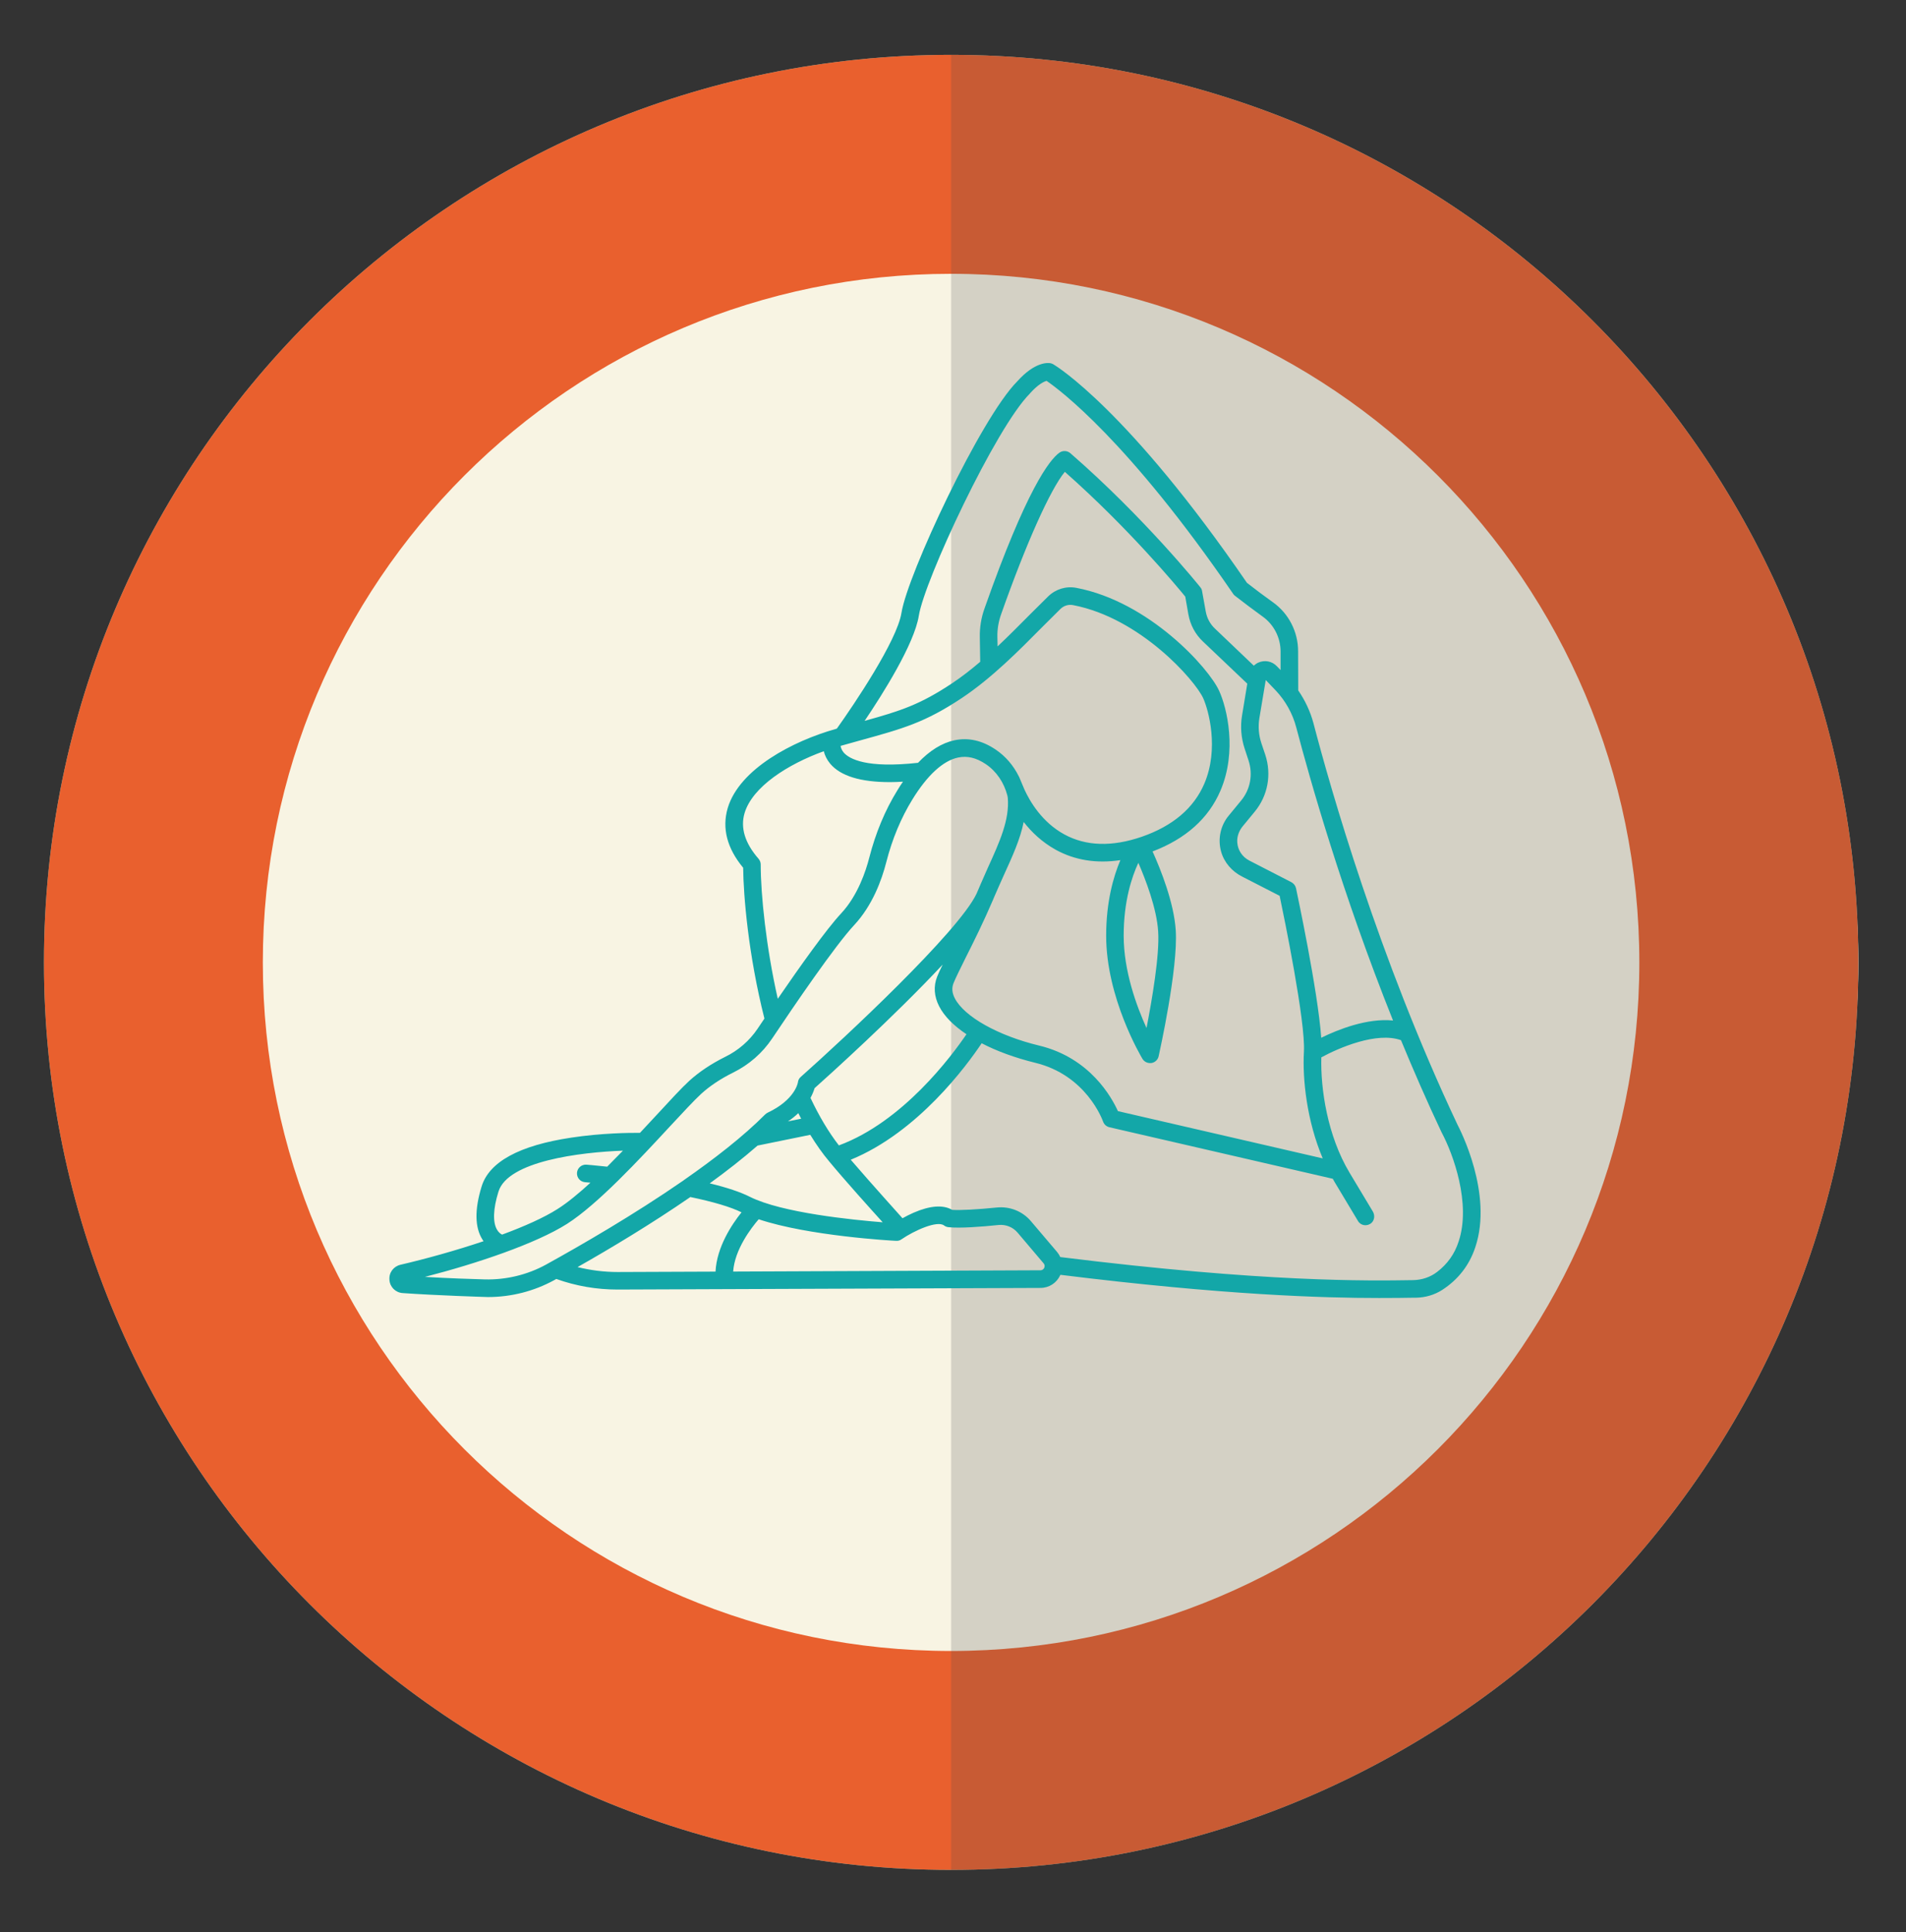 <?xml version="1.0" encoding="utf-8"?>
<!-- Generator: Adobe Illustrator 16.0.3, SVG Export Plug-In . SVG Version: 6.00 Build 0)  -->
<!DOCTYPE svg PUBLIC "-//W3C//DTD SVG 1.1//EN" "http://www.w3.org/Graphics/SVG/1.1/DTD/svg11.dtd">
<svg version="1.1" id="Capa_1" xmlns="http://www.w3.org/2000/svg" xmlns:xlink="http://www.w3.org/1999/xlink" x="0px" y="0px"
	 width="1024px" height="1037.703px" viewBox="0 586.297 1024 1037.703" enable-background="new 0 586.297 1024 1037.703"
	 xml:space="preserve">
<rect x="0" y="586.297" width="1024" height="1037.703" fill="#333333" stroke="none"/>
<path fill="#73C0B9" d="M998.381,1103.116c0,269.158-218.152,487.337-487.442,487.337c-269.142,0-487.321-218.179-487.321-487.337
	c0-269.185,218.179-487.366,487.321-487.366C780.229,615.75,998.381,833.932,998.381,1103.116"/>
<path fill="#F8F4E3" d="M998.381,1103.178c0,204.107-165.523,369.721-369.781,369.721c-204.197,0-369.781-165.613-369.781-369.721
	c0-204.259,165.584-369.839,369.781-369.839C832.858,733.338,998.381,898.919,998.381,1103.178"/>
<path fill="#E9602E" d="M998.381,1103.116c0,269.158-218.152,487.337-487.442,487.337c-269.142,0-487.321-218.179-487.321-487.337
	c0-269.185,218.179-487.366,487.321-487.366C780.229,615.75,998.381,833.932,998.381,1103.116"/>
<path fill="#F8F4E3" d="M880.736,1103.178c0,204.107-165.524,369.721-369.797,369.721c-204.182,0-369.736-165.613-369.736-369.721
	c0-204.259,165.554-369.839,369.736-369.839C715.211,733.338,880.736,898.919,880.736,1103.178"/>
<g opacity="0.2">
	<g>
		<defs>
			<rect id="SVGID_1_" x="510.999" y="615.75" width="487.382" height="974.794"/>
		</defs>
		<clipPath id="SVGID_2_">
			<use xlink:href="#SVGID_1_"  overflow="visible"/>
		</clipPath>
		<path clip-path="url(#SVGID_2_)" fill="#44484B" d="M998.381,1103.059c0,269.185-218.212,487.485-487.382,487.485V615.75
			C780.169,615.75,998.381,834.023,998.381,1103.059"/>
	</g>
</g>
<path fill="#13A7A8" d="M782.995,1190.178c-42.463-89.947-68.234-180.677-77.348-215.533c-1.683-6.285-4.481-12.24-8.18-17.593
	l-0.062-21.021c0-10.437-5.051-20.299-13.531-26.314c-4.753-3.399-9.445-6.887-13.955-10.436
	c-63.664-92.745-102.37-116.383-103.962-117.317c-0.467-0.271-0.992-0.48-1.492-0.6c-1.35-0.271-8.373-0.993-18.011,9.805
	c-19.607,19.727-58.838,103.482-62.148,124.262c-2.358,14.945-25.424,49.14-34.702,62.13c-0.212,0.091-0.481,0.149-0.739,0.24
	c-22.749,6.406-51.575,21.353-57.889,42.403c-3.174,10.767-0.435,21.563,8.286,32.088c0.149,14.978,2.766,46.794,11.427,80.988
	c-1.324,1.896-2.526,3.729-3.669,5.444c-4.315,6.404-10.313,11.666-17.427,15.126c-7.547,3.758-14.013,8.088-19.308,12.9
	c-4.044,3.699-10.254,10.437-17.473,18.256c-2.827,3.067-5.879,6.283-8.992,9.652c-5.502-0.061-20.72,0.121-36.823,2.557
	c-27.998,4.181-44.193,13.021-48.255,26.254c-3.818,12.422-3.667,22.014,0.469,28.509c0.18,0.302,0.359,0.604,0.57,0.871
	c-14.929,5.023-31.005,9.476-44.583,12.632c-3.789,0.873-6.314,4.241-5.971,8.121c0.241,3.849,3.293,6.855,7.142,7.097
	c17.609,1.262,45.142,2.135,45.788,2.135c12.481,0,24.736-3.127,35.666-9.112c0.301-0.211,0.679-0.39,1.038-0.6
	c10.602,3.788,21.654,5.684,32.87,5.684c0.152,0,227.235-0.873,227.235-0.873c4.646,0,8.674-2.617,10.645-6.828
	c0-0.059,0.03-0.119,0.06-0.211c88.1,10.919,141.299,12.452,171.193,12.452c7.488,0,13.502-0.061,18.315-0.152h1.503
	c5.052-0.088,9.924-1.473,14.135-4.178c8.6-5.564,14.615-13.294,17.802-22.978C802.242,1227.32,784.38,1192.856,782.995,1190.178
	 M748.412,1134.334c-13.955-1.415-29.714,4.902-38.584,9.263c-1.773-25.263-13.052-77.86-13.563-80.385
	c-0.332-1.385-1.266-2.529-2.528-3.19l-22.585-11.607c-3.697-1.924-6.165-5.532-6.436-9.774c-0.21-3.098,0.934-6.195,2.919-8.601
	l6.436-7.819c7.096-8.568,9.171-19.998,5.714-30.554l-2.136-6.346c-1.413-4.3-1.774-8.872-1.054-13.321l3.43-20.509l5.322,5.562
	c5.321,5.624,9.171,12.54,11.098,19.998C703.633,1004.357,720.925,1065.736,748.412,1134.334 M402.93,1229.033
	c-5.112-2.586-12.388-5.021-21.624-7.248c9.144-6.615,17.926-13.502,25.713-20.299l28.299-5.772
	c3.234,5.261,6.588,10.044,10.166,14.283c8.088,9.804,22.6,25.922,28.735,32.69C457.918,1241.395,419.982,1237.574,402.93,1229.033
	 M428.883,1184.073c0.556,0.992,1.052,2.046,1.534,3.007l-7.081,1.415C425.471,1187.08,427.349,1185.577,428.883,1184.073
	 M450.686,1201.397c-5.517-7.128-10.629-15.698-15.246-25.503c1.141-2.136,1.82-3.968,2.194-5.233
	c7.053-6.284,42.674-38.342,68.822-66.37c-1.263,2.587-2.285,4.721-2.961,6.466c-2.06,5.143-1.655,10.676,1.083,15.967
	c2.736,5.324,7.788,10.407,14.661,14.978C511.194,1153.49,485.061,1188.706,450.686,1201.397 M512.984,1122.425
	c-1.504-2.889-1.729-5.563-0.706-8.15c1.203-2.979,3.607-7.759,6.585-13.803c4.314-8.541,9.608-19.218,14.6-30.885
	c0.122-0.241,0.586-1.354,0.679-1.625c1.728-4.06,3.518-7.969,5.2-11.759c4.585-10.075,8.782-19.216,10.631-28.509
	c4.15,5.383,9.79,10.796,17.187,14.916c10.255,5.653,21.925,7.52,34.766,5.593c-3.729,8.782-7.64,22.345-7.64,40.599
	c0,33.382,18.738,64.809,19.517,66.134c0.903,1.441,2.438,2.254,4.092,2.254c0.181,0,0.482-0.03,0.752-0.03
	c1.894-0.332,3.396-1.743,3.819-3.579c0.421-1.956,10.525-47.125,9.202-67.695c-0.962-14.944-8.18-32.87-12.451-42.343
	c17.773-6.766,30.073-17.714,36.45-32.599c9.111-21.23,3.548-44.419-0.693-53.681c-5.563-12.27-37.562-47.848-76.701-55.275
	c-5.488-1.054-11.112,0.663-15.125,4.571c-3.144,3.066-6.378,6.285-9.79,9.715c-5.488,5.532-11.338,11.427-17.397,17.142
	l-0.121-4.994c-0.091-4.208,0.618-8.359,2.03-12.3c13.49-38.222,26.45-67.032,34.209-76.444
	c34.026,30.043,60.071,61.319,64.702,67.003l1.683,9.594c1.022,5.624,3.7,10.645,7.82,14.524l23.818,22.646l-2.798,16.992
	c-1.022,5.981-0.511,12.146,1.385,17.893l2.075,6.316c2.465,7.427,1.022,15.547-3.971,21.563l-6.707,8.148
	c-4.39,5.322-5.924,12.479-4.059,19.217c1.624,5.894,5.894,10.735,11.338,13.474l20.119,10.313
	c2.465,11.762,13.952,67.548,13.052,83.696c-0.843,14.826,1.564,37.17,10.105,57.32l-110.039-25.384
	c-3.338-7.337-14.917-28.567-42.254-35.187C536.289,1142.513,518.067,1132.289,512.984,1122.425 M493.211,995.936
	c-27.712,3.069-36.856-2.073-39.878-5.442c-1.114-1.292-1.564-2.616-1.729-3.64c3.759-1.082,7.218-2.044,10.45-2.917
	c23.217-6.405,34.826-9.592,54.749-22.825c16.075-10.735,30.523-25.321,43.261-38.191c3.428-3.369,6.602-6.618,9.682-9.624
	c1.745-1.714,4.271-2.526,6.737-2.046c36.118,6.886,65.47,40.268,69.921,49.953c2.886,6.404,8.661,27.154,0.6,45.981
	c-5.652,13.112-16.899,22.674-33.529,28.448c-16.03,5.532-30.059,5.083-41.637-1.232c-12.044-6.558-18.541-17.743-21.474-24.149
	c-0.359-0.842-2.148-5.022-2.735-6.495c-0.093-0.181-0.181-0.39-0.302-0.604c-2.872-5.771-7.051-10.704-12.36-14.284
	c-7.261-4.932-14.72-6.614-22.224-5.02C506.021,985.29,499.494,989.35,493.211,995.936 M611.578,1049.646
	c3.91,9.021,9.864,24.449,10.646,36.841c0.841,12.692-3.339,36.898-6.256,51.876c-5.293-11.64-12.27-30.494-12.27-49.562
	C603.699,1070.308,608.031,1057.257,611.578,1049.646 M493.645,916.903c3.053-19.066,41.201-100.775,59.591-119.18
	c0.06-0.091,0.12-0.122,0.15-0.209c4.464-4.963,7.547-6.317,8.901-6.677c6.901,4.69,43.847,32.089,100.234,114.37
	c0.24,0.39,0.601,0.751,0.992,1.052c4.842,3.759,9.835,7.518,14.825,11.125c6.016,4.273,9.624,11.277,9.655,18.678v10.072
	l-1.956-2.015c-2.588-2.767-6.616-3.578-10.164-1.922c-0.813,0.388-1.563,0.961-2.285,1.563l-20.75-19.788
	c-2.708-2.528-4.422-5.745-5.055-9.323l-1.953-10.828c-0.092-0.751-0.393-1.533-0.934-2.136c-0.299-0.39-30.102-37.5-69.86-72.023
	c-1.667-1.415-4.074-1.534-5.849-0.271c-5.367,3.819-17.743,19.788-40.223,83.571c-1.818,5.024-2.676,10.286-2.555,15.668
	l0.21,13.055c-4.856,4.15-9.91,8.089-15.054,11.518c-17.244,11.457-27.501,14.795-47.046,20.209
	C474.158,959.157,491.241,932.121,493.645,916.903 M408.69,1050.55c0-1.144-0.436-2.226-1.174-3.099
	c-7.307-8.358-9.833-16.63-7.487-24.537c4.254-14.138,23.185-26.197,42.553-33.201c0.526,2.193,1.64,4.539,3.459,6.733
	c5.532,6.558,16.252,9.865,32.027,9.865c2.24,0,4.616-0.091,7.05-0.241c-1.022,1.474-1.999,2.977-2.992,4.632
	c-6.615,10.675-11.697,22.886-15.126,36.239c-1.804,7.037-6.15,20.269-15.054,29.832c-7.938,8.481-22.237,28.629-34.086,45.892
	C411.578,1094.907,408.69,1066.638,408.69,1050.55 M267.059,1246.717c-2.404-3.969-2.136-11.278,0.737-20.48
	c5.023-16.389,43.848-21.173,66.884-22.013c-2.827,2.916-5.669,5.773-8.465,8.6c-6.677-0.721-10.933-1.08-11.113-1.08
	c-2.586-0.214-4.902,1.743-5.112,4.33c-0.195,2.614,1.713,4.872,4.33,5.082c0.045,0,1.053,0.091,2.903,0.271
	c-6.317,5.773-12.345,10.766-17.683,14.134c-7.202,4.602-17.819,9.325-29.772,13.743
	C269.001,1248.943,267.917,1248.192,267.059,1246.717 M260.474,1273.363c-7.985-0.211-19.323-0.604-32.194-1.355
	c27.788-7.125,59.711-17.892,76.372-28.479c16.45-10.494,38.779-34.524,55.065-52.116c7.111-7.64,13.216-14.225,16.974-17.686
	c4.616-4.209,10.376-8.058,17.113-11.396c8.569-4.211,15.833-10.556,21.036-18.346c12.074-18.045,33.816-49.893,43.982-60.808
	c9.847-10.525,14.871-24.209,17.335-33.893c3.174-12.421,7.909-23.729,14.016-33.651c8-13.023,16.496-20.841,24.569-22.524
	c4.934-1.053,9.819,0.12,14.932,3.579c5.669,3.85,9.728,9.832,11.548,16.87c0.091,0.511,0.21,0.962,0.21,1.142
	c1.021,11.849-4.421,23.789-10.704,37.592c-1.761,3.88-6.048,13.804-6.074,13.926c-9.671,20.447-70.974,77.557-94.447,98.398
	c-0.886,0.782-1.412,1.744-1.533,2.945c-0.061,0.362-1.61,9.354-16.271,16.271c-0.451,0.21-0.916,0.573-1.321,0.935
	c-11.73,11.788-27.247,23.848-43.639,35.243c-0.149,0.122-0.329,0.302-0.526,0.393c-26.358,18.225-54.806,34.645-73.648,45.049
	C283.254,1270.926,271.885,1273.634,260.474,1273.363 M332.123,1269.392h-0.393c-7.245,0-14.448-0.931-21.441-2.646
	c17.592-9.954,39.665-23.186,60.612-37.62c12.406,2.586,21.639,5.321,27.487,8.209c-5.264,6.555-13.322,18.705-13.97,31.848
	L332.123,1269.392z M561.026,1267.138c-0.18,0.419-0.798,1.323-2.09,1.323l-165.043,0.69c0.813-11.88,9.685-23.427,13.714-28.09
	c26.57,8.934,71.619,11.521,73.815,11.579c1.007,0.091,2.03-0.179,2.857-0.782c7.02-4.812,19.216-10.224,22.886-7.485
	c0.676,0.512,1.443,0.84,2.315,0.931c6.178,0.69,18.163-0.24,27.095-1.175c3.88-0.359,7.639,1.175,10.137,4.121l13.968,16.48
	C561.521,1265.723,561.174,1266.745,561.026,1267.138 M783.656,1253.002c-2.134,6.678-6.043,12.121-11.548,16.329
	c-3.729,2.889-8.329,4.361-13.051,4.421h-0.062c-23.726,0.363-79.153,1.294-189.355-12.391c-0.451-0.991-1.008-1.894-1.744-2.766
	l-13.983-16.45c-4.497-5.353-11.338-8.088-18.33-7.397c-11.021,1.113-19.456,1.533-24.015,1.263
	c-4.899-2.827-11.922-2.315-20.823,1.563c-2.121,0.933-4.15,1.984-5.881,2.947c-0.241-0.329-16.931-18.765-27.801-31.426
	c36.178-14.826,62.417-50.704,70.34-62.554c8.12,4.242,17.953,7.82,28.689,10.468c27.472,6.616,36.178,30.582,36.539,31.607
	c0.542,1.533,1.835,2.674,3.43,3.036l119.989,27.667c0.271,0.572,0.602,1.114,0.903,1.625l12.633,21.051
	c1.441,2.496,4.901,3.098,7.247,1.021c1.652-1.502,1.893-4.089,0.752-6.075l-12.513-20.839
	c-11.968-19.939-15.638-45.202-15.187-61.981c9.354-5.112,29.774-13.894,42.795-9.232c6.737,16.268,13.955,32.87,21.772,49.408
	c0.061,0.092,0.122,0.183,0.122,0.24C780.68,1205.907,790.453,1232.703,783.656,1253.002"/>
</svg>
